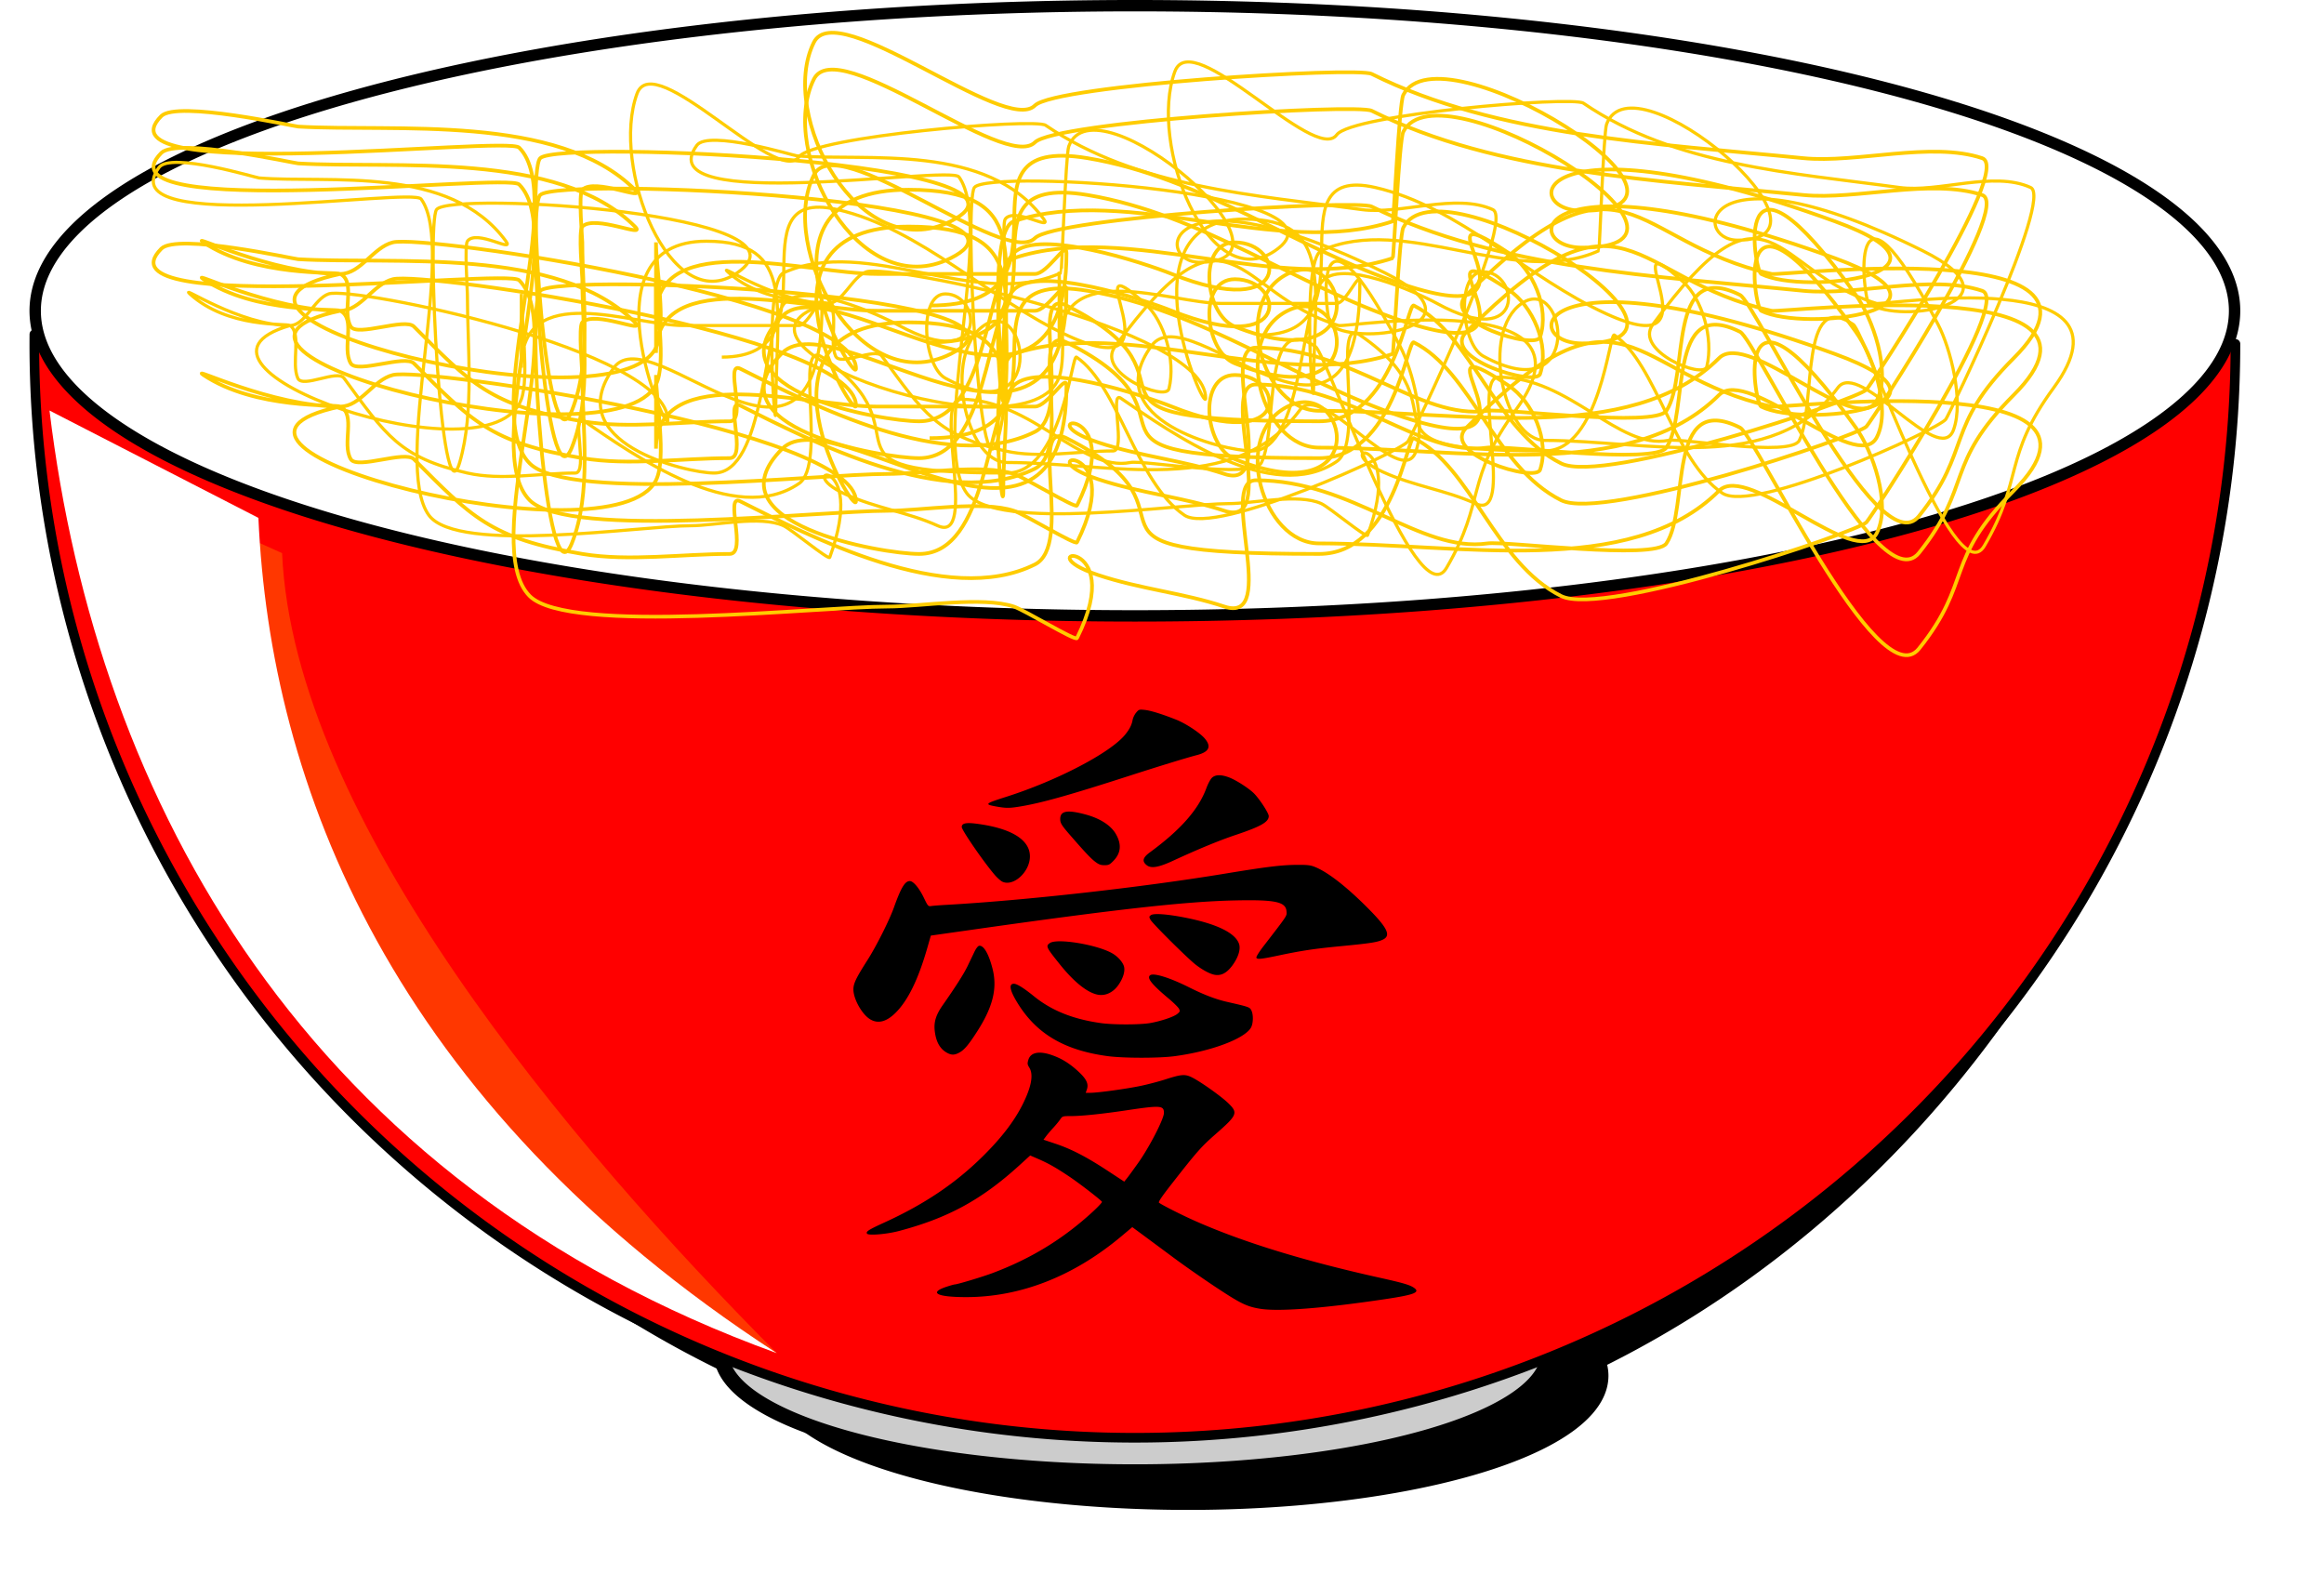 <svg xmlns="http://www.w3.org/2000/svg" width="672.939" height="459.502" viewBox="0 0 630.88 430.783"><defs><filter id="c" x="-.068" width="1.136" y="-.054" height="1.107" color-interpolation-filters="sRGB"><feGaussianBlur stdDeviation="5.429"/></filter><filter id="d" x="-.068" width="1.136" y="-.054" height="1.107" color-interpolation-filters="sRGB"><feGaussianBlur stdDeviation="5.429"/></filter><filter id="a" x="-.097" width="1.194" y="-.337" height="1.673" color-interpolation-filters="sRGB"><feGaussianBlur stdDeviation="9.063"/></filter><filter id="b" x="-.036" width="1.073" y="-.073" height="1.145" color-interpolation-filters="sRGB"><feGaussianBlur stdDeviation="9.063"/></filter></defs><path d="M-654.64 549.762a112.303 32.303 0 01-112.303 32.303 112.303 32.303 0 01-112.303-32.303 112.303 32.303 0 01112.303-32.303 112.303 32.303 0 01112.303 32.303z" transform="matrix(.998 0 0 1.06 1087.915 -209.323)" stroke="#000" stroke-width="4.108" stroke-linecap="round" stroke-linejoin="bevel" filter="url(#a)"/><path d="M-468.182 275.894a298.762 296.908 0 01-150.136 257.562 298.762 296.908 0 01-299.513-1.302 298.762 296.908 0 01-147.863-258.857" transform="matrix(.97 0 0 1.062 1058.34 -210.14)" stroke="#000" stroke-width="2.618" stroke-linecap="round" stroke-linejoin="bevel" filter="url(#b)"/><path d="M420.383 367.214a112.303 32.303 0 01-112.303 32.303 112.303 32.303 0 01-112.303-32.303 112.303 32.303 0 01112.303-32.303 112.303 32.303 0 01112.303 32.303z" fill="#ccc" stroke="#000" stroke-width="4.108" stroke-linecap="round" stroke-linejoin="bevel"/><path d="M606.841 93.346a298.762 296.908 0 01-150.136 257.562 298.762 296.908 0 01-299.513-1.302A298.762 296.908 0 019.33 90.749" fill="red" stroke="#000" stroke-width="2.618" stroke-linecap="round" stroke-linejoin="bevel"/><path d="M606.607 84.357A298.527 82.813 0 01308.08 167.17 298.527 82.813 0 019.553 84.357 298.527 82.813 0 01308.08 1.544a298.527 82.813 0 01298.527 82.813z" fill="#fff" stroke="#000" stroke-width="3.089" stroke-linecap="round" stroke-linejoin="bevel"/><path d="M92.365 84.357c-51.782 10.915 74.256 42.918 85.715 20 2.915-5.831 0-21.63 0-28.571v20c0-24.035 41.176-11.429 60-11.429h42.857c3.434 0 8.571-9.148 8.571-5.714 0 59.414-62.991 2.991-77.143 17.143-20.318 20.318 26.947 28.571 37.143 28.571 18.756 0 18.186-38.186 25.715-45.714 6.738-6.738 35.433 2.745 42.857 5.714 33.03 13.213 30.717-8.571 17.143-8.571-10.162 0-8.278 19.546 0 22.857 38.049 15.22 30.77-22.528 14.285-14.286-15.43 7.716-6.777 37.143 8.572 37.143 37.917 0 84.552 9.733 108.571-14.286 7.904-7.904 37.604 21.935 42.857 11.429 3.948-7.896-1.216-22.275-5.714-28.572-34.283-47.996-27.557-6.635-25.714-5.714 11.846 5.923 58.789-.18 20-14.286-82.164-29.877-85.916-2.857-68.572-2.857 42.57 0-38.91-50.75-48.571-31.428-1.122 2.244-2.59 34.196-2.857 34.285-30.857 10.286-72-10.285-102.857 0-7.584 2.528-2.858 47.518-2.858 37.143 0-27.563 7.761-45.714-25.714-45.714-46.196 0-14.286 53.273-14.286 48.571 0-19.077-117.025-36.457-125.714-34.285-5.387 1.347-8.732 8.571-14.286 8.571-18.74 0-41.214-11.285-37.142-8.571 14.15 9.433 35.82 7.91 37.142 8.571 4.344 2.172.36 10.122 2.858 14.286 1.71 2.85 14.697-2.446 17.142 0 15.443 15.443 20.629 21.533 45.715 25.714 12.607 2.101 27.147 0 40 0 4.856 0-1.487-16.457 2.857-14.286 18.737 9.369 56.185 29.05 80 17.143 10.536-5.268-1.965-39.554 8.571-34.285 41.95 20.975-8.22 31.428 68.572 31.428 20.355 0 23.962-32.305 25.714-31.428 15.638 7.819 21.97 33.842 40 42.857 11.566 5.783 80.138-17.281 82.857-20 1.266-1.266 39.88-60.04 31.429-62.857-13.817-4.606-34.09 1.448-48.572 0-39.742-3.975-83.218-5.895-117.143-22.858-4.077-2.038-85.868 3.011-91.428 8.572-8.081 8.08-53.67-29.803-60-17.143-9.839 19.677 12.271 61.007 37.143 48.571C289.987 54.118 151.8 47.78 146.65 52.93c-3.854 3.854 1.691 85.772 8.572 68.571 5.496-13.741 2.857-31.25 2.857-45.714 0-1.002-1.093-13.193 0-14.286 3.367-3.367 17.653 3.367 14.285 0-20.808-20.809-65.503-15.618-91.428-17.143-1.2-.07-32.864-7.136-37.143-2.857-18.758 18.758 93.845 5.273 97.143 8.571 13.403 13.403-10.915 71.943 2.857 85.715 10.652 10.651 78.495 2.857 97.143 2.857 9.052 0 25.754-2.844 34.286 0 2.96.987 16.721 9.413 17.142 8.571 14.265-28.528-15.037-24.06 5.715-17.143 11.536 3.846 23.228 4.886 34.285 8.572 15.085 5.028-1.745-34.286 8.572-34.286 26.316 0 44.489 19.767 62.857 17.143 4.9-.7 45.474 4.646 48.571 0 6.331-9.496-.162-41.51 20-31.429 4.245 2.123 37.478 73.868 48.572 60 14.627-18.283 6.756-23.899 25.714-42.857 34.012-34.012-62.977-22.248-65.714-22.857-38.781-8.618-39.435-37.708-82.857 5.714-7.147 7.147 18.813 14.988 20 11.429 2.633-7.899-1.966-18.454-8.572-22.857-28.617-19.078 15.352 23.212-28.571 8.571-29.168-9.722-54.817-29.136-85.714-34.285-39.957-6.66 1.12 40-42.858 40" fill="none" stroke="#fc0"/><path d="M92.365 74.357c-51.782 10.915 74.256 42.918 85.715 20 2.915-5.831 0-21.63 0-28.571v20c0-24.035 41.176-11.429 60-11.429h42.857c3.434 0 8.571-9.148 8.571-5.714 0 59.414-62.991 2.991-77.143 17.143-20.318 20.318 26.947 28.571 37.143 28.571 18.756 0 18.186-38.186 25.715-45.714 6.738-6.738 35.433 2.745 42.857 5.714 33.03 13.213 30.717-8.571 17.143-8.571-10.162 0-8.278 19.546 0 22.857 38.049 15.22 30.77-22.528 14.285-14.286-15.43 7.716-6.777 37.143 8.572 37.143 37.917 0 84.552 9.733 108.571-14.286 7.904-7.904 37.604 21.935 42.857 11.429 3.948-7.896-1.216-22.275-5.714-28.572-34.283-47.996-27.557-6.635-25.714-5.714 11.846 5.923 58.789-.18 20-14.286-82.164-29.877-85.916-2.857-68.572-2.857 42.57 0-38.91-50.75-48.571-31.428-1.122 2.244-2.59 34.196-2.857 34.285-30.857 10.286-72-10.285-102.857 0-7.584 2.528-2.858 47.518-2.858 37.143 0-27.563 7.761-45.714-25.714-45.714-46.196 0-14.286 53.273-14.286 48.571 0-19.077-117.025-36.457-125.714-34.285-5.387 1.347-8.732 8.571-14.286 8.571-18.74 0-41.214-11.285-37.142-8.571 14.15 9.433 35.82 7.91 37.142 8.571 4.344 2.172.36 10.122 2.858 14.286 1.71 2.85 14.697-2.446 17.142 0 15.443 15.443 20.629 21.533 45.715 25.714 12.607 2.101 27.147 0 40 0 4.856 0-1.487-16.457 2.857-14.286 18.737 9.369 56.185 29.05 80 17.143 10.536-5.268-1.965-39.554 8.571-34.285 41.95 20.975-8.22 31.428 68.572 31.428 20.355 0 23.962-32.305 25.714-31.428 15.638 7.819 21.97 33.842 40 42.857 11.566 5.783 80.138-17.281 82.857-20 1.266-1.266 39.88-60.04 31.429-62.857-13.817-4.606-34.09 1.448-48.572 0-39.742-3.975-83.218-5.895-117.143-22.858-4.077-2.038-85.868 3.011-91.428 8.572-8.081 8.08-53.67-29.803-60-17.143-9.839 19.677 12.271 61.007 37.143 48.571C289.987 44.118 151.8 37.78 146.65 42.93c-3.854 3.854 1.691 85.772 8.572 68.571 5.496-13.741 2.857-31.25 2.857-45.714 0-1.002-1.093-13.193 0-14.286 3.367-3.367 17.653 3.367 14.285 0-20.808-20.809-65.503-15.618-91.428-17.143-1.2-.07-32.864-7.136-37.143-2.857-18.758 18.758 93.845 5.273 97.143 8.571 13.403 13.403-10.915 71.943 2.857 85.715 10.652 10.651 78.495 2.857 97.143 2.857 9.052 0 25.754-2.844 34.286 0 2.96.987 16.721 9.413 17.142 8.571 14.265-28.528-15.037-24.06 5.715-17.143 11.536 3.846 23.228 4.886 34.285 8.572 15.085 5.028-1.745-34.286 8.572-34.286 26.316 0 44.489 19.767 62.857 17.143 4.9-.7 45.474 4.646 48.571 0 6.331-9.496-.162-41.51 20-31.429 4.245 2.123 37.478 73.868 48.572 60 14.627-18.283 6.756-23.899 25.714-42.857 34.012-34.012-62.977-22.248-65.714-22.857-38.781-8.618-39.435-37.708-82.857 5.714-7.147 7.147 18.813 14.988 20 11.429 2.633-7.899-1.966-18.454-8.572-22.857-28.617-19.078 15.352 23.212-28.571 8.571-29.168-9.722-54.817-29.136-85.714-34.285-39.957-6.66 1.12 40-42.858 40" fill="none" stroke="#fc0"/><path d="M92.365 110.357c-51.782 10.915 74.256 42.918 85.715 20 2.915-5.831 0-21.63 0-28.571v20c0-24.035 41.176-11.429 60-11.429h42.857c3.434 0 8.571-9.148 8.571-5.714 0 59.414-62.991 2.991-77.143 17.143-20.318 20.318 26.947 28.571 37.143 28.571 18.756 0 18.186-38.186 25.715-45.714 6.738-6.738 35.433 2.745 42.857 5.714 33.03 13.213 30.717-8.571 17.143-8.571-10.162 0-8.278 19.546 0 22.857 38.049 15.22 30.77-22.528 14.285-14.286-15.43 7.716-6.777 37.143 8.572 37.143 37.917 0 84.552 9.733 108.571-14.286 7.904-7.904 37.604 21.935 42.857 11.429 3.948-7.896-1.216-22.275-5.714-28.572-34.283-47.996-27.557-6.635-25.714-5.714 11.846 5.923 58.789-.18 20-14.286-82.164-29.877-85.916-2.857-68.572-2.857 42.57 0-38.91-50.75-48.571-31.428-1.122 2.244-2.59 34.196-2.857 34.285-30.857 10.286-72-10.285-102.857 0-7.584 2.528-2.858 47.518-2.858 37.143 0-27.563 7.761-45.714-25.714-45.714-46.196 0-14.286 53.273-14.286 48.571 0-19.077-117.025-36.457-125.714-34.285-5.387 1.347-8.732 8.571-14.286 8.571-18.74 0-41.214-11.285-37.142-8.571 14.15 9.433 35.82 7.91 37.142 8.571 4.344 2.172.36 10.122 2.858 14.286 1.71 2.85 14.697-2.446 17.142 0 15.443 15.443 20.629 21.533 45.715 25.714 12.607 2.101 27.147 0 40 0 4.856 0-1.487-16.457 2.857-14.286 18.737 9.369 56.185 29.05 80 17.143 10.536-5.268-1.965-39.554 8.571-34.285 41.95 20.975-8.22 31.428 68.572 31.428 20.355 0 23.962-32.305 25.714-31.428 15.638 7.819 21.97 33.842 40 42.857 11.566 5.783 80.138-17.281 82.857-20 1.266-1.266 39.88-60.04 31.429-62.857-13.817-4.606-34.09 1.448-48.572 0-39.742-3.975-83.218-5.895-117.143-22.858-4.077-2.038-85.868 3.011-91.428 8.572-8.081 8.08-53.67-29.803-60-17.143-9.839 19.677 12.271 61.007 37.143 48.571C289.987 80.118 151.8 73.78 146.65 78.93c-3.854 3.854 1.691 85.772 8.572 68.571 5.496-13.741 2.857-31.25 2.857-45.714 0-1.002-1.093-13.193 0-14.286 3.367-3.367 17.653 3.367 14.285 0-20.808-20.809-65.503-15.618-91.428-17.143-1.2-.07-32.864-7.136-37.143-2.857-18.758 18.758 93.845 5.273 97.143 8.571 13.403 13.403-10.915 71.943 2.857 85.715 10.652 10.651 78.495 2.857 97.143 2.857 9.052 0 25.754-2.844 34.286 0 2.96.987 16.721 9.413 17.142 8.571 14.265-28.528-15.037-24.06 5.715-17.143 11.536 3.846 23.228 4.886 34.285 8.572 15.085 5.028-1.745-34.286 8.572-34.286 26.316 0 44.489 19.767 62.857 17.143 4.9-.7 45.474 4.646 48.571 0 6.331-9.496-.162-41.51 20-31.429 4.245 2.123 37.478 73.868 48.572 60 14.627-18.283 6.756-23.899 25.714-42.857 34.012-34.012-62.977-22.248-65.714-22.857-38.781-8.618-39.435-37.708-82.857 5.714-7.147 7.147 18.813 14.988 20 11.429 2.633-7.899-1.966-18.454-8.572-22.857-28.617-19.078 15.352 23.212-28.571 8.571-29.168-9.722-54.817-29.136-85.714-34.285-39.957-6.66 1.12 40-42.858 40" fill="none" stroke="#fc0"/><path d="M341.978 355.227c-3.532-.59-5.235-1.42-11.733-5.715-3.506-2.317-8.638-5.893-11.404-7.946a4984.202 4984.202 0 00-8.248-6.11l-3.219-2.376-2.845 2.393c-13.022 10.952-27.509 16.631-42.36 16.607-7.957-.013-10.126-1.213-5.136-2.841 1.014-.33 1.99-.602 2.167-.602.66 0 7.415-2.03 10.133-3.045 10.472-3.911 19.258-9.278 27.302-16.677 1.468-1.35 2.598-2.568 2.512-2.707-.333-.54-6.165-5.04-8.899-6.867-3.614-2.417-5.59-3.537-8.38-4.75l-2.205-.958-2.897 2.64c-10.285 9.371-19.424 14.354-32.784 17.873-3.301.87-8.263 1.277-8.615.707-.356-.576.356-1.029 4.88-3.1 10.78-4.937 19.18-10.6 26.581-17.923 5.016-4.963 8.485-9.482 10.766-14.025 2.398-4.775 3.01-8.102 1.84-9.996-.547-.884-.576-1.116-.27-2.14.61-2.035 2.948-2.491 6.443-1.258 2.652.936 4.748 2.237 7.113 4.417 2.233 2.058 2.856 3.375 2.322 4.907l-.31.89H296c2.034 0 9.836-1.076 13.69-1.887 1.951-.411 4.937-1.195 6.634-1.743 4.53-1.461 5.446-1.51 7.534-.406 2.45 1.296 7.66 5.013 9.487 6.768 2.816 2.707 2.597 3.267-3.3 8.432-3.947 3.457-5.038 4.691-11.896 13.459-2.747 3.51-3.766 5.014-3.525 5.2.848.656 6.168 3.344 9.822 4.962 12.944 5.735 29.46 10.817 50.001 15.386 6.474 1.44 8.278 1.97 9.399 2.754 1.78 1.248.117 1.895-7.962 3.098-16.767 2.498-28.878 3.42-33.905 2.58zm-32.981-39.606c3.02-4.252 6.97-11.922 6.97-13.531 0-2.046-.896-2.105-10.345-.687-6.338.95-11.985 1.536-14.851 1.54-2.329.003-2.358.012-2.99.937-.351.514-1.18 1.516-1.84 2.227-.662.712-1.533 1.733-1.937 2.27l-.735.978 3.29 1.102c4.28 1.435 8.357 3.545 14.034 7.265l4.598 3.013.719-.889c.395-.489 1.784-2.39 3.087-4.225zm-8.26-28.944c-11.737-1.576-19.297-6.008-24.456-14.335-2.17-3.502-2.525-5.316-1.041-5.316.826 0 2.68 1.156 5.44 3.394 4.802 3.894 10.627 6.226 18.19 7.285 3.377.473 10.632.465 13.362-.015 2.92-.513 6.331-1.657 7.34-2.461.738-.588.794-.742.504-1.378-.18-.394-1.468-1.67-2.864-2.837-4.623-3.864-6.001-5.626-4.947-6.326.988-.657 5.4.732 10.565 3.326 3.935 1.976 7.16 3.214 10.166 3.903 6.099 1.397 6.242 1.447 6.69 2.313.608 1.176.538 3.663-.134 4.764-1.857 3.047-10.948 6.411-20.817 7.705-4.217.553-13.804.54-17.998-.022zm-43.536-.85c-2-1.04-3.112-2.985-3.458-6.046-.272-2.402.34-4.34 2.214-7.012 3.476-4.955 5.7-8.452 6.71-10.551.592-1.228 1.414-2.944 1.828-3.813.443-.931.97-1.621 1.28-1.679 1.23-.228 2.611 2.114 3.656 6.2 1.36 5.32.118 10.385-4.19 17.084-2.212 3.44-3.375 4.844-4.617 5.576-1.364.805-2.222.865-3.423.241zm-20.985-9.155c-2.18-1.307-4.512-5.43-4.547-8.036-.022-1.651.653-3.068 3.843-8.076 2.375-3.729 5.91-10.761 7.147-14.225 1.934-5.407 3.002-7.184 4.318-7.184.946 0 2.517 1.855 3.78 4.465 1.16 2.397 1.203 2.444 2.09 2.308.498-.076 2.264-.215 3.923-.308 21.516-1.206 53.029-4.732 75.721-8.474 11.287-1.861 15.36-2.36 19.54-2.392 2.846-.022 3.704.076 4.907.56 3.403 1.369 8.22 5.068 13.795 10.594 5.873 5.822 6.996 8 4.704 9.12-1.487.728-3.308 1.014-11.48 1.801-7.24.698-10.6 1.202-16.985 2.55-4.622.976-5.718 1.083-5.912.579-.092-.242.722-1.554 1.958-3.157 6.604-8.56 6.32-8.132 6.227-9.407-.194-2.634-3.05-3.233-14.206-2.981-13.256.299-32.073 2.398-70.754 7.894l-11.594 1.647-.963 3.35c-2.455 8.542-5.225 14.218-8.57 17.563-2.496 2.496-4.796 3.095-6.942 1.809zm61.487-6.746c-2.801-.698-6.27-3.531-9.97-8.14-3.768-4.693-3.907-4.988-2.737-5.808 1.97-1.38 12.943.445 17.008 2.827 1.544.905 2.922 2.51 3.155 3.677.256 1.28-.302 3.06-1.507 4.81-1.513 2.196-3.745 3.184-5.95 2.634zm31.483-5.468c-1.267-.387-3.015-1.381-4.617-2.627-2.221-1.727-11.72-11.165-12.25-12.17-.41-.78-.402-.872.095-1.25.742-.563 4.36-.31 9.243.649 8.636 1.695 13.717 4.171 14.706 7.167.475 1.438-.217 3.65-1.825 5.834-1.654 2.247-3.352 3.007-5.352 2.397zm-57.042-25.12c-.474-.213-1.455-1.085-2.18-1.94-3.081-3.63-8.883-12.065-8.883-12.912 0-1.033 1.138-1.279 4.114-.89 9.392 1.23 14.457 4.377 14.39 8.943-.061 4.15-4.437 8.149-7.44 6.8zm39.154-4.49c-1.344-1.062-1.098-2.063.862-3.5 8.342-6.117 13.167-11.598 15.318-17.397.477-1.287 1.148-2.52 1.574-2.89.946-.825 2.46-.843 4.565-.056 1.997.747 5.656 3.124 6.957 4.52 1.587 1.702 3.843 5.218 3.843 5.99 0 1.603-2.123 2.815-8.933 5.099-4.5 1.509-10.188 3.852-17.074 7.034-3.895 1.8-5.922 2.142-7.112 1.2zm-14.04-.978c-1.207-.928-2.797-2.621-6.914-7.363-2.172-2.501-2.54-3.115-2.534-4.22.012-2.202 1.91-2.541 6.835-1.221 3.942 1.056 6.877 2.931 8.242 5.265 1.62 2.771 1.433 5.173-.566 7.26-1.068 1.114-1.339 1.25-2.5 1.25-1.036 0-1.556-.197-2.563-.971zm-26.754-14.946c-3.37-.601-3.184-.787 2.646-2.64 13.83-4.397 28.312-11.97 32.296-16.888 1.198-1.48 1.767-2.604 2.017-3.988.107-.588.537-1.477.956-1.975.73-.867.83-.898 2.36-.736 1.591.17 4.674 1.127 8.493 2.638 2.579 1.02 6.431 3.548 7.743 5.081 1.908 2.23 1.242 3.672-2.094 4.54-2.772.72-10.24 3.009-18.293 5.607-16.112 5.198-23.657 7.327-29.434 8.302-3.113.526-4.026.534-6.69.059z"/><path d="M78.739 88.356c-37.932 10.926 54.393 42.964 62.787 20.021 2.136-5.837 0-21.654 0-28.602v20.022c0-24.06 30.162-11.44 43.951-11.44h31.394c2.515 0 6.279-9.159 6.279-5.721 0 59.477-46.143 2.994-56.509 17.16-14.884 20.341 19.739 28.603 27.208 28.603 13.739 0 13.322-38.227 18.836-45.763 4.936-6.746 25.956 2.748 31.394 5.72 24.196 13.227 22.5-8.58 12.557-8.58-7.443 0-6.063 19.566 0 22.881 27.872 15.236 22.54-22.552 10.465-14.3-11.304 7.723-4.965 37.182 6.278 37.182 27.776 0 61.937 9.743 79.531-14.301 5.79-7.913 27.546 21.958 31.394 11.44 2.892-7.904-.891-22.298-4.186-28.602-25.113-48.047-20.186-6.642-18.836-5.72 8.677 5.93 43.064-.18 14.65-14.3-60.186-29.91-62.935-2.861-50.23-2.861 31.183 0-28.503-50.804-35.58-31.462-.821 2.246-1.896 34.233-2.092 34.322-22.604 10.297-52.742-10.297-75.345 0-5.555 2.53-2.093 47.569-2.093 37.183 0-27.593 5.685-45.763-18.836-45.763-33.84 0-10.465 53.33-10.465 48.623 0-19.098-85.723-36.497-92.088-34.323-3.946 1.349-6.396 8.581-10.464 8.581-13.728 0-30.19-11.298-27.208-8.58 10.365 9.443 26.238 7.918 27.208 8.58 3.181 2.174.262 10.132 2.093 14.301 1.252 2.853 10.766-2.448 12.557 0 11.312 15.46 15.11 21.556 33.487 25.742 9.235 2.103 19.886 0 29.3 0 3.558 0-1.088-16.475 2.093-14.301 13.726 9.378 41.157 29.081 58.602 17.161 7.718-5.274-1.44-39.596 6.279-34.322 30.729 20.997-6.022 31.462 50.23 31.462 14.91 0 17.552-32.34 18.836-31.462 11.455 7.827 16.093 33.878 29.3 42.903 8.473 5.789 58.703-17.3 60.695-20.022.927-1.267 29.212-60.104 23.022-62.924-10.121-4.61-24.972 1.45-35.58 0-29.111-3.978-60.959-5.901-85.809-22.882-2.986-2.04-62.9 3.015-66.973 8.581-5.92 8.09-39.314-29.835-43.951-17.161-7.207 19.698 8.989 61.072 27.208 48.623 23.372-15.97-77.852-22.316-81.624-17.161-2.823 3.858 1.239 85.864 6.279 68.645 4.026-13.756 2.093-31.283 2.093-45.764 0-1.003-.801-13.206 0-14.3 2.466-3.371 12.93 3.37 10.464 0-15.243-20.831-47.982-15.635-66.973-17.162-.879-.07-24.074-7.143-27.208-2.86-13.74 18.778 68.743 5.279 71.16 8.58 9.817 13.418-7.996 72.02 2.092 85.807 7.803 10.663 57.5 2.86 71.16 2.86 6.63 0 18.865-2.847 25.114 0 2.168.987 12.25 9.423 12.557 8.58 10.45-28.559-11.015-24.086 4.186-17.16 8.45 3.849 17.015 4.89 25.115 8.58 11.05 5.033-1.278-34.323 6.279-34.323 19.277 0 32.59 19.788 46.044 17.162 3.59-.701 33.31 4.65 35.58 0 4.637-9.507-.12-41.555 14.65-31.463 3.11 2.125 27.453 73.946 35.58 60.065 10.714-18.304 4.949-23.925 18.836-42.903 24.914-34.049-46.132-22.273-48.137-22.882-28.408-8.627-28.887-37.748-60.695 5.72-5.235 7.154 13.782 15.004 14.65 11.441 1.93-7.907-1.44-18.473-6.278-22.881-20.963-19.099 11.245 23.237-20.93 8.58-21.365-9.733-40.154-29.167-62.787-34.322-29.269-6.667.822 40.043-31.393 40.043" fill="none" stroke="#fc0" stroke-width=".856"/><path d="M224.739 82.356c-37.932 10.926 54.393 42.964 62.787 20.021 2.136-5.837 0-21.654 0-28.602v20.022c0-24.06 30.162-11.44 43.951-11.44h31.394c2.515 0 6.279-9.159 6.279-5.721 0 59.477-46.143 2.994-56.509 17.16-14.884 20.341 19.739 28.603 27.208 28.603 13.739 0 13.322-38.227 18.836-45.763 4.936-6.746 25.956 2.748 31.394 5.72 24.196 13.227 22.5-8.58 12.557-8.58-7.443 0-6.063 19.566 0 22.881 27.872 15.236 22.54-22.552 10.465-14.3-11.304 7.723-4.965 37.182 6.278 37.182 27.776 0 61.937 9.743 79.531-14.301 5.79-7.913 27.546 21.958 31.394 11.44 2.892-7.904-.891-22.298-4.186-28.602-25.113-48.047-20.186-6.642-18.836-5.72 8.677 5.93 43.064-.18 14.65-14.3-60.186-29.91-62.935-2.861-50.23-2.861 31.183 0-28.503-50.804-35.58-31.462-.821 2.246-1.896 34.233-2.092 34.322-22.604 10.297-52.742-10.297-75.345 0-5.555 2.53-2.093 47.569-2.093 37.183 0-27.593 5.685-45.763-18.836-45.763-33.84 0-10.465 53.33-10.465 48.623 0-19.098-85.723-36.497-92.088-34.323-3.946 1.349-6.396 8.581-10.464 8.581-13.728 0-30.19-11.298-27.208-8.58 10.365 9.443 26.238 7.918 27.208 8.58 3.181 2.174.262 10.132 2.093 14.301 1.252 2.853 10.766-2.448 12.557 0 11.312 15.46 15.11 21.556 33.487 25.742 9.235 2.103 19.886 0 29.3 0 3.558 0-1.088-16.475 2.093-14.301 13.726 9.378 41.157 29.081 58.602 17.161 7.718-5.274-1.44-39.596 6.279-34.322 30.729 20.997-6.022 31.462 50.23 31.462 14.91 0 17.552-32.34 18.836-31.462 11.455 7.827 16.093 33.878 29.3 42.903 8.473 5.789 58.703-17.3 60.695-20.022.927-1.267 29.212-60.104 23.022-62.924-10.121-4.61-24.972 1.45-35.58 0-29.111-3.978-60.959-5.901-85.809-22.882-2.986-2.04-62.9 3.015-66.973 8.581-5.92 8.09-39.314-29.835-43.951-17.161-7.207 19.698 8.989 61.072 27.208 48.623 23.372-15.97-77.852-22.316-81.624-17.161-2.823 3.858 1.239 85.864 6.279 68.645 4.026-13.756 2.093-31.283 2.093-45.764 0-1.003-.801-13.206 0-14.3 2.466-3.371 12.93 3.37 10.464 0-15.243-20.831-47.982-15.635-66.973-17.162-.879-.07-24.074-7.143-27.208-2.86-13.74 18.778 68.743 5.279 71.16 8.58 9.817 13.418-7.996 72.02 2.092 85.807 7.803 10.663 57.5 2.86 71.16 2.86 6.63 0 18.865-2.847 25.114 0 2.168.987 12.25 9.423 12.557 8.58 10.45-28.559-11.015-24.086 4.186-17.16 8.45 3.849 17.015 4.89 25.115 8.58 11.05 5.033-1.278-34.323 6.279-34.323 19.277 0 32.59 19.788 46.044 17.162 3.59-.701 33.31 4.65 35.58 0 4.637-9.507-.12-41.555 14.65-31.463 3.11 2.125 27.453 73.946 35.58 60.065 10.714-18.304 4.949-23.925 18.836-42.903 24.914-34.049-46.132-22.273-48.137-22.882-28.408-8.627-28.887-37.748-60.695 5.72-5.235 7.154 13.782 15.004 14.65 11.441 1.93-7.907-1.44-18.473-6.278-22.881-20.963-19.099 11.245 23.237-20.93 8.58-21.365-9.733-40.154-29.167-62.787-34.322-29.269-6.667.822 40.043-31.393 40.043" fill="none" stroke="#fc0" stroke-width=".856"/><path d="M-1070.071 298.148l57.142 25.714c3.168 72.02 77.81 160.354 134.286 217.143-119.484-53.115-178.568-136.43-191.428-242.857z" opacity=".577" fill="orange" fill-rule="evenodd" filter="url(#c)" transform="translate(1089.508 -173.72)"/><path d="M-1076.071 285.148l56.714 29.143c3.167 72.02 35.666 158.497 140.714 226.714-127.484-46.115-184.568-149.43-197.428-255.857z" fill="#fff" fill-rule="evenodd" filter="url(#d)" transform="translate(1089.508 -173.72)"/></svg>
